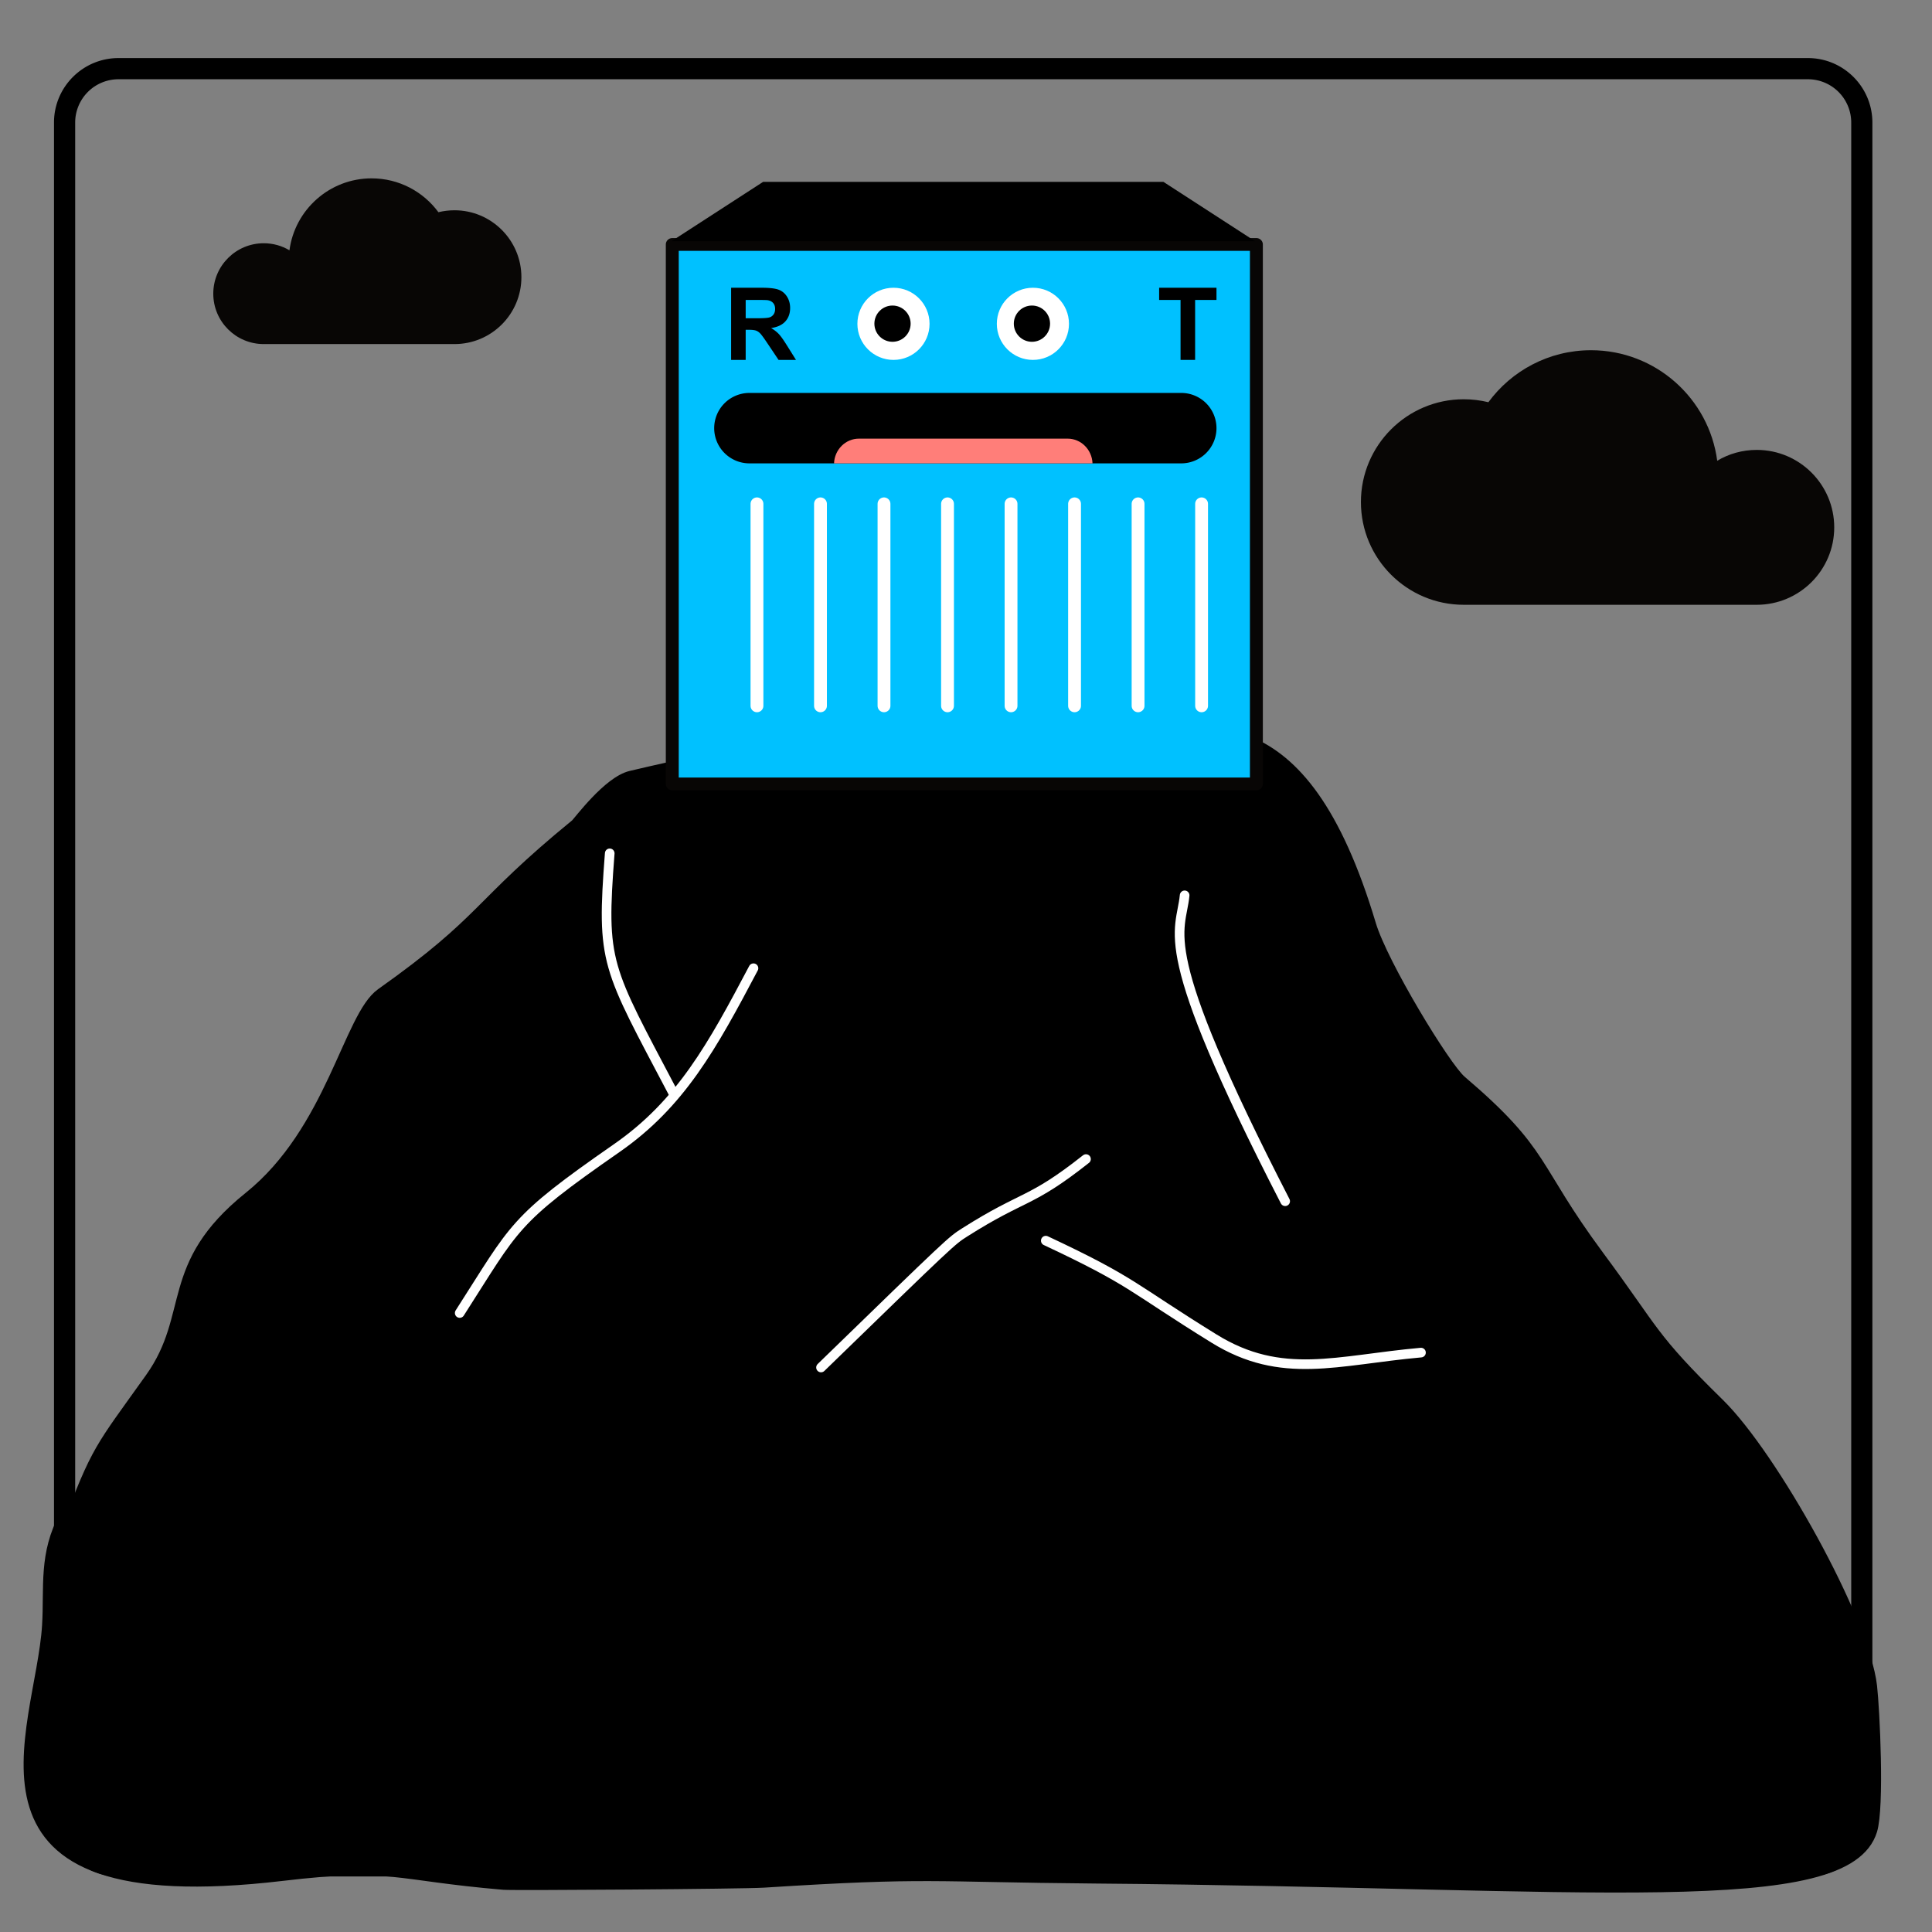 <svg xmlns="http://www.w3.org/2000/svg" xml:space="preserve" style="fill-rule:evenodd;clip-rule:evenodd;stroke-linecap:round;stroke-linejoin:round;stroke-miterlimit:1.5" viewBox="0 0 301 301"><rect x="0" y="0" width="301" height="301" fill="#808080" stroke="none"/><path d="M-64 7h218v236H-64z" style="fill:none" transform="matrix(1.376 0 0 1.271 88.136 -8.201)"/><path d="M367.261 241.361c4.815-12.822 5.187-12.583 13.108-23.698 7.027-9.86 2.041-17.524 15.382-28.236 12.829-10.301 15.483-28.082 20.585-31.699 16.435-11.649 14.675-13.578 30.278-26.338.443-.363 5.055-6.697 8.652-7.548 36.667-8.675 37.124-4.145 74.698-6.251 14.484-.812 29.895-6.555 40.665 29.417 1.846 6.166 11.589 22.197 14.067 24.308 13.346 11.374 11.017 13.217 21.449 27.294 8.887 11.995 8.072 12.561 18.758 23.03 8.279 8.112 22.608 33.709 23.789 44.048.422 3.689 1.153 18.843.021 22.512-4 12.961-43.52 8.144-121.006 7.5-25.93-.216-25.854-1.006-51.727.643-3.357.214-39.022.459-40.505.333-17.319-1.471-17.215-3.429-34.487-1.386-53.237 6.298-37.691-22.399-36.68-39.069.36-5.943-.572-11.132 2.73-17.14" style="stroke:#000;stroke-width:1.5px" transform="matrix(1 0 0 1 -357.002 -3)"/><path d="M424.238 116.551h187.635V291.65H424.238z" style="fill:#00c1ff;stroke:#080605;stroke-width:4.15px" transform="matrix(.485 0 0 .48 -101.017 -17.858)"/><path d="M189.524 66.704a5.49 5.49 0 0 1-5.486 5.487h-67.282a5.49 5.49 0 0 1-5.487-5.487 5.49 5.49 0 0 1 5.487-5.486h67.282a5.49 5.49 0 0 1 5.486 5.486"/><path d="M465.399 208.419c.164-4.281 3.691-7.706 8.011-7.706h67.18c4.32 0 7.847 3.425 8.011 7.706z" style="fill:#ff7e79" transform="matrix(.484 0 0 .5 -95.312 -32.018)"/><path d="M437.02 149.715v-22.483h9.555q3.603 0 5.237.606 1.633.605 2.615 2.154.981 1.55.981 3.543 0 2.53-1.487 4.179t-4.448 2.078q1.473.859 2.431 1.886.958 1.028 2.584 3.65l2.745 4.387h-5.429l-3.282-4.893q-1.748-2.622-2.392-3.305-.645-.682-1.365-.935-.721-.253-2.285-.253h-.92v9.386zm4.54-12.975h3.358q3.267 0 4.08-.276a2.44 2.44 0 0 0 1.273-.951q.46-.675.46-1.687 0-1.134-.606-1.832-.606-.697-1.71-.882-.552-.077-3.313-.077h-3.542z" style="fill-rule:nonzero" transform="matrix(.5 0 0 .5 -104.604 -18.786)"/><circle cx="493.233" cy="138.759" r="11.241" style="fill:#fff" transform="matrix(.5 0 0 .5 -107.416 -18.928)"/><circle cx="453.734" cy="73.465" r="8.044" transform="translate(-20.21 24.64)scale(.351)"/><circle cx="493.233" cy="138.759" r="11.241" style="fill:#fff" transform="matrix(.5 0 0 .5 -85.693 -18.928)"/><circle cx="453.734" cy="73.465" r="8.044" transform="translate(1.513 24.64)scale(.351)"/><path d="M442.066 149.715v-18.68h-6.671v-3.803h17.866v3.803h-6.656v18.68z" style="fill-rule:nonzero" transform="matrix(.5 0 0 .5 -37.107 -18.786)"/><path d="M446.496 219.626v62.931" style="fill:none;stroke:#fff;stroke-width:4px" transform="matrix(.5 0 0 .5 -105.315 -31.315)"/><path d="M446.496 219.626v62.931" style="fill:none;stroke:#fff;stroke-width:4px" transform="matrix(.5 0 0 .5 -95.419 -31.315)"/><path d="M446.496 219.626v62.931" style="fill:none;stroke:#fff;stroke-width:4px" transform="matrix(.5 0 0 .5 -85.523 -31.315)"/><path d="M446.496 219.626v62.931" style="fill:none;stroke:#fff;stroke-width:4px" transform="matrix(.5 0 0 .5 -75.627 -31.315)"/><path d="M446.496 219.626v62.931" style="fill:none;stroke:#fff;stroke-width:4px" transform="matrix(.5 0 0 .5 -65.731 -31.315)"/><path d="M446.496 219.626v62.931" style="fill:none;stroke:#fff;stroke-width:4px" transform="matrix(.5 0 0 .5 -55.835 -31.315)"/><path d="M446.496 219.626v62.931" style="fill:none;stroke:#fff;stroke-width:4px" transform="matrix(.5 0 0 .5 -45.94 -31.315)"/><path d="M446.496 219.626v62.931" style="fill:none;stroke:#fff;stroke-width:4px" transform="matrix(.5 0 0 .5 -36.044 -31.315)"/><path d="M195.533 37.578h-90.915l14.267-9.24h62.38z"/><path d="M291.712 19.097c0-5.547-4.501-10.05-10.045-10.05H18.462c-5.546 0-10.05 4.503-10.05 10.05v263.2c0 5.548 4.504 10.051 10.05 10.051h263.205c5.544 0 10.045-4.503 10.045-10.05zm-3.297 0v263.2a6.75 6.75 0 0 1-6.748 6.75H18.462a6.753 6.753 0 0 1-6.75-6.75v-263.2a6.753 6.753 0 0 1 6.75-6.75h263.205a6.75 6.75 0 0 1 6.748 6.75"/><path d="M541.565 142.493c-.591 6.065-4.955 7.573 15.663 47.655" style="fill:none;stroke:#fff;stroke-width:1.5px" transform="matrix(1 0 0 1 -357.002 -3)"/><path d="M428.271 205.096c8.74-13.613 8.158-14.358 24.457-25.685 9.999-6.949 14.876-15.84 21.312-28.03" style="fill:none;stroke:#fff;stroke-width:1.5px" transform="matrix(1 0 0 1 -356.65 -.534)"/><path d="M461.84 173.187c-10.395-19.746-11.168-20.023-9.844-37.24M484.914 216.05c20.313-19.733 20.317-19.736 22.393-21.053 9.335-5.924 10.108-4.475 18.89-11.418M519.934 196.291c13.81 6.478 13.195 7.21 26.222 15.261 10.553 6.522 19.124 3.352 32.231 2.179" style="fill:none;stroke:#fff;stroke-width:1.5px" transform="matrix(1 0 0 1 -357.002 -3)"/><path d="M2689.37 1159.96c-8.83 0-16.01-7.17-16.01-16.01 0-8.83 7.18-16.01 16.01-16.01 1.33 0 2.61.16 3.85.46 3.61-4.91 9.43-8.1 15.99-8.1 10.06 0 18.38 7.51 19.66 17.22 1.8-1.08 3.91-1.69 6.16-1.69 6.66 0 12.07 5.41 12.07 12.07s-5.41 12.06-12.07 12.06z" style="fill:#080605" transform="matrix(1 0 0 1 -2461.333 -1065.736)"/><path d="M2689.37 1159.96c-8.83 0-16.01-7.17-16.01-16.01 0-8.83 7.18-16.01 16.01-16.01 1.33 0 2.61.16 3.85.46 3.61-4.91 9.43-8.1 15.99-8.1 10.06 0 18.38 7.51 19.66 17.22 1.8-1.08 3.91-1.69 6.16-1.69 6.66 0 12.07 5.41 12.07 12.07s-5.41 12.06-12.07 12.06z" style="fill:#080605" transform="matrix(-.651 0 0 .651 1821.59 -701.528)"/></svg>
